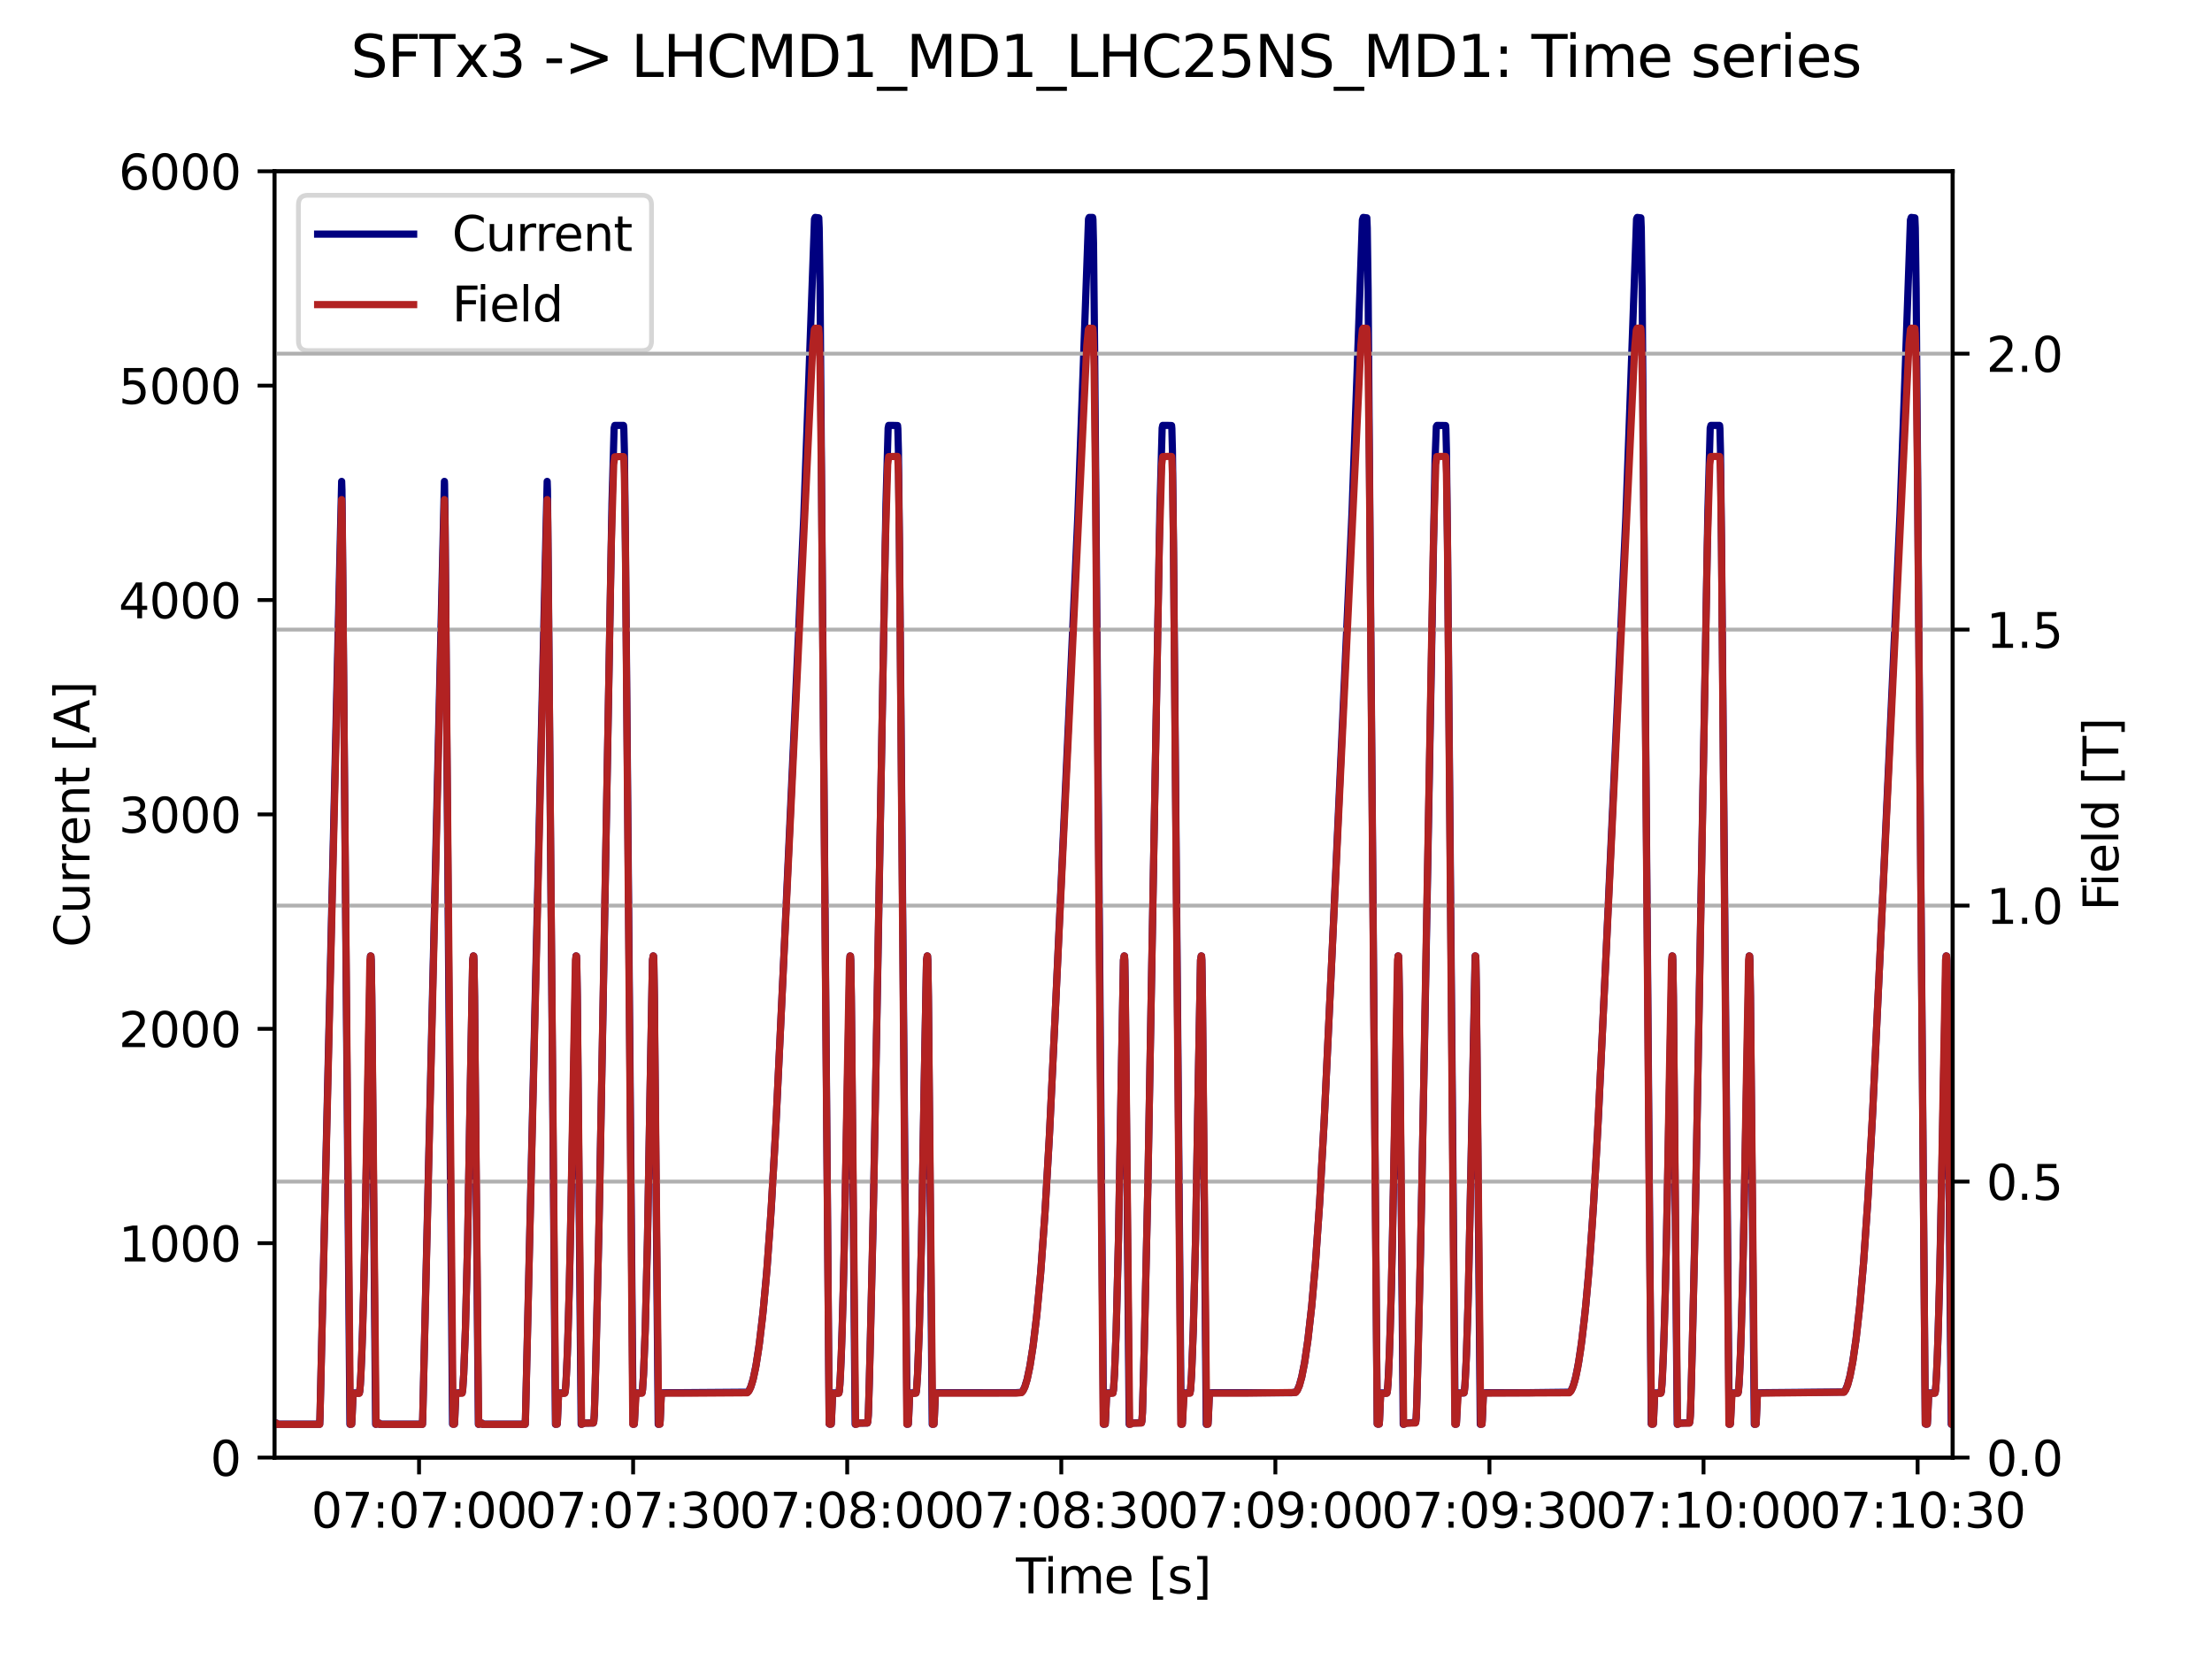 <?xml version="1.0" encoding="utf-8" standalone="no"?>
<!DOCTYPE svg PUBLIC "-//W3C//DTD SVG 1.1//EN"
  "http://www.w3.org/Graphics/SVG/1.1/DTD/svg11.dtd">
<svg xmlns:xlink="http://www.w3.org/1999/xlink" width="460.8pt" height="345.6pt" viewBox="0 0 460.8 345.6" xmlns="http://www.w3.org/2000/svg" version="1.1">
 <defs>
  <style type="text/css">*{stroke-linejoin: round; stroke-linecap: butt}</style>
 </defs>
 <g id="figure_1">
  <g id="patch_1">
   <path d="M 0 345.6 
L 460.8 345.6 
L 460.8 0 
L 0 0 
z
" style="fill: #ffffff"/>
  </g>
  <g id="axes_1">
   <g id="patch_2">
    <path d="M 57.17 303.64 
L 406.78 303.64 
L 406.78 35.676 
L 57.17 35.676 
z
" style="fill: #ffffff"/>
   </g>
   <g id="matplotlib.axis_1">
    <g id="xtick_1">
     <g id="line2d_1">
      <defs>
       <path id="m0ec0603275" d="M 0 0 
L 0 3.5 
" style="stroke: #000000; stroke-width: 0.8"/>
      </defs>
      <g>
       <use xlink:href="#m0ec0603275" x="87.295" y="303.64" style="stroke: #000000; stroke-width: 0.8"/>
      </g>
     </g>
     <g id="text_1">
      <!-- 07:07:00 -->
      <g transform="translate(64.839 318.238) scale(0.1 -0.1)">
       <defs>
        <path id="DejaVuSans-30" d="M 2034 4250 
Q 1547 4250 1301 3770 
Q 1056 3291 1056 2328 
Q 1056 1369 1301 889 
Q 1547 409 2034 409 
Q 2525 409 2770 889 
Q 3016 1369 3016 2328 
Q 3016 3291 2770 3770 
Q 2525 4250 2034 4250 
z
M 2034 4750 
Q 2819 4750 3233 4129 
Q 3647 3509 3647 2328 
Q 3647 1150 3233 529 
Q 2819 -91 2034 -91 
Q 1250 -91 836 529 
Q 422 1150 422 2328 
Q 422 3509 836 4129 
Q 1250 4750 2034 4750 
z
" transform="scale(0.016)"/>
        <path id="DejaVuSans-37" d="M 525 4666 
L 3525 4666 
L 3525 4397 
L 1831 0 
L 1172 0 
L 2766 4134 
L 525 4134 
L 525 4666 
z
" transform="scale(0.016)"/>
        <path id="DejaVuSans-3a" d="M 750 794 
L 1409 794 
L 1409 0 
L 750 0 
L 750 794 
z
M 750 3309 
L 1409 3309 
L 1409 2516 
L 750 2516 
L 750 3309 
z
" transform="scale(0.016)"/>
       </defs>
       <use xlink:href="#DejaVuSans-30"/>
       <use xlink:href="#DejaVuSans-37" x="63.623"/>
       <use xlink:href="#DejaVuSans-3a" x="127.246"/>
       <use xlink:href="#DejaVuSans-30" x="160.938"/>
       <use xlink:href="#DejaVuSans-37" x="224.561"/>
       <use xlink:href="#DejaVuSans-3a" x="288.184"/>
       <use xlink:href="#DejaVuSans-30" x="321.875"/>
       <use xlink:href="#DejaVuSans-30" x="385.498"/>
      </g>
     </g>
    </g>
    <g id="xtick_2">
     <g id="line2d_2">
      <g>
       <use xlink:href="#m0ec0603275" x="131.892" y="303.64" style="stroke: #000000; stroke-width: 0.8"/>
      </g>
     </g>
     <g id="text_2">
      <!-- 07:07:30 -->
      <g transform="translate(109.436 318.238) scale(0.1 -0.1)">
       <defs>
        <path id="DejaVuSans-33" d="M 2597 2516 
Q 3050 2419 3304 2112 
Q 3559 1806 3559 1356 
Q 3559 666 3084 287 
Q 2609 -91 1734 -91 
Q 1441 -91 1130 -33 
Q 819 25 488 141 
L 488 750 
Q 750 597 1062 519 
Q 1375 441 1716 441 
Q 2309 441 2620 675 
Q 2931 909 2931 1356 
Q 2931 1769 2642 2001 
Q 2353 2234 1838 2234 
L 1294 2234 
L 1294 2753 
L 1863 2753 
Q 2328 2753 2575 2939 
Q 2822 3125 2822 3475 
Q 2822 3834 2567 4026 
Q 2313 4219 1838 4219 
Q 1578 4219 1281 4162 
Q 984 4106 628 3988 
L 628 4550 
Q 988 4650 1302 4700 
Q 1616 4750 1894 4750 
Q 2613 4750 3031 4423 
Q 3450 4097 3450 3541 
Q 3450 3153 3228 2886 
Q 3006 2619 2597 2516 
z
" transform="scale(0.016)"/>
       </defs>
       <use xlink:href="#DejaVuSans-30"/>
       <use xlink:href="#DejaVuSans-37" x="63.623"/>
       <use xlink:href="#DejaVuSans-3a" x="127.246"/>
       <use xlink:href="#DejaVuSans-30" x="160.938"/>
       <use xlink:href="#DejaVuSans-37" x="224.561"/>
       <use xlink:href="#DejaVuSans-3a" x="288.184"/>
       <use xlink:href="#DejaVuSans-33" x="321.875"/>
       <use xlink:href="#DejaVuSans-30" x="385.498"/>
      </g>
     </g>
    </g>
    <g id="xtick_3">
     <g id="line2d_3">
      <g>
       <use xlink:href="#m0ec0603275" x="176.489" y="303.64" style="stroke: #000000; stroke-width: 0.8"/>
      </g>
     </g>
     <g id="text_3">
      <!-- 07:08:00 -->
      <g transform="translate(154.033 318.238) scale(0.1 -0.1)">
       <defs>
        <path id="DejaVuSans-38" d="M 2034 2216 
Q 1584 2216 1326 1975 
Q 1069 1734 1069 1313 
Q 1069 891 1326 650 
Q 1584 409 2034 409 
Q 2484 409 2743 651 
Q 3003 894 3003 1313 
Q 3003 1734 2745 1975 
Q 2488 2216 2034 2216 
z
M 1403 2484 
Q 997 2584 770 2862 
Q 544 3141 544 3541 
Q 544 4100 942 4425 
Q 1341 4750 2034 4750 
Q 2731 4750 3128 4425 
Q 3525 4100 3525 3541 
Q 3525 3141 3298 2862 
Q 3072 2584 2669 2484 
Q 3125 2378 3379 2068 
Q 3634 1759 3634 1313 
Q 3634 634 3220 271 
Q 2806 -91 2034 -91 
Q 1263 -91 848 271 
Q 434 634 434 1313 
Q 434 1759 690 2068 
Q 947 2378 1403 2484 
z
M 1172 3481 
Q 1172 3119 1398 2916 
Q 1625 2713 2034 2713 
Q 2441 2713 2670 2916 
Q 2900 3119 2900 3481 
Q 2900 3844 2670 4047 
Q 2441 4250 2034 4250 
Q 1625 4250 1398 4047 
Q 1172 3844 1172 3481 
z
" transform="scale(0.016)"/>
       </defs>
       <use xlink:href="#DejaVuSans-30"/>
       <use xlink:href="#DejaVuSans-37" x="63.623"/>
       <use xlink:href="#DejaVuSans-3a" x="127.246"/>
       <use xlink:href="#DejaVuSans-30" x="160.938"/>
       <use xlink:href="#DejaVuSans-38" x="224.561"/>
       <use xlink:href="#DejaVuSans-3a" x="288.184"/>
       <use xlink:href="#DejaVuSans-30" x="321.875"/>
       <use xlink:href="#DejaVuSans-30" x="385.498"/>
      </g>
     </g>
    </g>
    <g id="xtick_4">
     <g id="line2d_4">
      <g>
       <use xlink:href="#m0ec0603275" x="221.086" y="303.64" style="stroke: #000000; stroke-width: 0.8"/>
      </g>
     </g>
     <g id="text_4">
      <!-- 07:08:30 -->
      <g transform="translate(198.63 318.238) scale(0.1 -0.1)">
       <use xlink:href="#DejaVuSans-30"/>
       <use xlink:href="#DejaVuSans-37" x="63.623"/>
       <use xlink:href="#DejaVuSans-3a" x="127.246"/>
       <use xlink:href="#DejaVuSans-30" x="160.938"/>
       <use xlink:href="#DejaVuSans-38" x="224.561"/>
       <use xlink:href="#DejaVuSans-3a" x="288.184"/>
       <use xlink:href="#DejaVuSans-33" x="321.875"/>
       <use xlink:href="#DejaVuSans-30" x="385.498"/>
      </g>
     </g>
    </g>
    <g id="xtick_5">
     <g id="line2d_5">
      <g>
       <use xlink:href="#m0ec0603275" x="265.683" y="303.64" style="stroke: #000000; stroke-width: 0.8"/>
      </g>
     </g>
     <g id="text_5">
      <!-- 07:09:00 -->
      <g transform="translate(243.227 318.238) scale(0.1 -0.1)">
       <defs>
        <path id="DejaVuSans-39" d="M 703 97 
L 703 672 
Q 941 559 1184 500 
Q 1428 441 1663 441 
Q 2288 441 2617 861 
Q 2947 1281 2994 2138 
Q 2813 1869 2534 1725 
Q 2256 1581 1919 1581 
Q 1219 1581 811 2004 
Q 403 2428 403 3163 
Q 403 3881 828 4315 
Q 1253 4750 1959 4750 
Q 2769 4750 3195 4129 
Q 3622 3509 3622 2328 
Q 3622 1225 3098 567 
Q 2575 -91 1691 -91 
Q 1453 -91 1209 -44 
Q 966 3 703 97 
z
M 1959 2075 
Q 2384 2075 2632 2365 
Q 2881 2656 2881 3163 
Q 2881 3666 2632 3958 
Q 2384 4250 1959 4250 
Q 1534 4250 1286 3958 
Q 1038 3666 1038 3163 
Q 1038 2656 1286 2365 
Q 1534 2075 1959 2075 
z
" transform="scale(0.016)"/>
       </defs>
       <use xlink:href="#DejaVuSans-30"/>
       <use xlink:href="#DejaVuSans-37" x="63.623"/>
       <use xlink:href="#DejaVuSans-3a" x="127.246"/>
       <use xlink:href="#DejaVuSans-30" x="160.938"/>
       <use xlink:href="#DejaVuSans-39" x="224.561"/>
       <use xlink:href="#DejaVuSans-3a" x="288.184"/>
       <use xlink:href="#DejaVuSans-30" x="321.875"/>
       <use xlink:href="#DejaVuSans-30" x="385.498"/>
      </g>
     </g>
    </g>
    <g id="xtick_6">
     <g id="line2d_6">
      <g>
       <use xlink:href="#m0ec0603275" x="310.28" y="303.64" style="stroke: #000000; stroke-width: 0.8"/>
      </g>
     </g>
     <g id="text_6">
      <!-- 07:09:30 -->
      <g transform="translate(287.823 318.238) scale(0.1 -0.1)">
       <use xlink:href="#DejaVuSans-30"/>
       <use xlink:href="#DejaVuSans-37" x="63.623"/>
       <use xlink:href="#DejaVuSans-3a" x="127.246"/>
       <use xlink:href="#DejaVuSans-30" x="160.938"/>
       <use xlink:href="#DejaVuSans-39" x="224.561"/>
       <use xlink:href="#DejaVuSans-3a" x="288.184"/>
       <use xlink:href="#DejaVuSans-33" x="321.875"/>
       <use xlink:href="#DejaVuSans-30" x="385.498"/>
      </g>
     </g>
    </g>
    <g id="xtick_7">
     <g id="line2d_7">
      <g>
       <use xlink:href="#m0ec0603275" x="354.877" y="303.64" style="stroke: #000000; stroke-width: 0.8"/>
      </g>
     </g>
     <g id="text_7">
      <!-- 07:10:00 -->
      <g transform="translate(332.42 318.238) scale(0.1 -0.1)">
       <defs>
        <path id="DejaVuSans-31" d="M 794 531 
L 1825 531 
L 1825 4091 
L 703 3866 
L 703 4441 
L 1819 4666 
L 2450 4666 
L 2450 531 
L 3481 531 
L 3481 0 
L 794 0 
L 794 531 
z
" transform="scale(0.016)"/>
       </defs>
       <use xlink:href="#DejaVuSans-30"/>
       <use xlink:href="#DejaVuSans-37" x="63.623"/>
       <use xlink:href="#DejaVuSans-3a" x="127.246"/>
       <use xlink:href="#DejaVuSans-31" x="160.938"/>
       <use xlink:href="#DejaVuSans-30" x="224.561"/>
       <use xlink:href="#DejaVuSans-3a" x="288.184"/>
       <use xlink:href="#DejaVuSans-30" x="321.875"/>
       <use xlink:href="#DejaVuSans-30" x="385.498"/>
      </g>
     </g>
    </g>
    <g id="xtick_8">
     <g id="line2d_8">
      <g>
       <use xlink:href="#m0ec0603275" x="399.474" y="303.64" style="stroke: #000000; stroke-width: 0.8"/>
      </g>
     </g>
     <g id="text_8">
      <!-- 07:10:30 -->
      <g transform="translate(377.017 318.238) scale(0.1 -0.1)">
       <use xlink:href="#DejaVuSans-30"/>
       <use xlink:href="#DejaVuSans-37" x="63.623"/>
       <use xlink:href="#DejaVuSans-3a" x="127.246"/>
       <use xlink:href="#DejaVuSans-31" x="160.938"/>
       <use xlink:href="#DejaVuSans-30" x="224.561"/>
       <use xlink:href="#DejaVuSans-3a" x="288.184"/>
       <use xlink:href="#DejaVuSans-33" x="321.875"/>
       <use xlink:href="#DejaVuSans-30" x="385.498"/>
      </g>
     </g>
    </g>
    <g id="text_9">
     <!-- Time [s] -->
     <g transform="translate(211.646 331.917) scale(0.1 -0.1)">
      <defs>
       <path id="DejaVuSans-54" d="M -19 4666 
L 3928 4666 
L 3928 4134 
L 2272 4134 
L 2272 0 
L 1638 0 
L 1638 4134 
L -19 4134 
L -19 4666 
z
" transform="scale(0.016)"/>
       <path id="DejaVuSans-69" d="M 603 3500 
L 1178 3500 
L 1178 0 
L 603 0 
L 603 3500 
z
M 603 4863 
L 1178 4863 
L 1178 4134 
L 603 4134 
L 603 4863 
z
" transform="scale(0.016)"/>
       <path id="DejaVuSans-6d" d="M 3328 2828 
Q 3544 3216 3844 3400 
Q 4144 3584 4550 3584 
Q 5097 3584 5394 3201 
Q 5691 2819 5691 2113 
L 5691 0 
L 5113 0 
L 5113 2094 
Q 5113 2597 4934 2840 
Q 4756 3084 4391 3084 
Q 3944 3084 3684 2787 
Q 3425 2491 3425 1978 
L 3425 0 
L 2847 0 
L 2847 2094 
Q 2847 2600 2669 2842 
Q 2491 3084 2119 3084 
Q 1678 3084 1418 2786 
Q 1159 2488 1159 1978 
L 1159 0 
L 581 0 
L 581 3500 
L 1159 3500 
L 1159 2956 
Q 1356 3278 1631 3431 
Q 1906 3584 2284 3584 
Q 2666 3584 2933 3390 
Q 3200 3197 3328 2828 
z
" transform="scale(0.016)"/>
       <path id="DejaVuSans-65" d="M 3597 1894 
L 3597 1613 
L 953 1613 
Q 991 1019 1311 708 
Q 1631 397 2203 397 
Q 2534 397 2845 478 
Q 3156 559 3463 722 
L 3463 178 
Q 3153 47 2828 -22 
Q 2503 -91 2169 -91 
Q 1331 -91 842 396 
Q 353 884 353 1716 
Q 353 2575 817 3079 
Q 1281 3584 2069 3584 
Q 2775 3584 3186 3129 
Q 3597 2675 3597 1894 
z
M 3022 2063 
Q 3016 2534 2758 2815 
Q 2500 3097 2075 3097 
Q 1594 3097 1305 2825 
Q 1016 2553 972 2059 
L 3022 2063 
z
" transform="scale(0.016)"/>
       <path id="DejaVuSans-20" transform="scale(0.016)"/>
       <path id="DejaVuSans-5b" d="M 550 4863 
L 1875 4863 
L 1875 4416 
L 1125 4416 
L 1125 -397 
L 1875 -397 
L 1875 -844 
L 550 -844 
L 550 4863 
z
" transform="scale(0.016)"/>
       <path id="DejaVuSans-73" d="M 2834 3397 
L 2834 2853 
Q 2591 2978 2328 3040 
Q 2066 3103 1784 3103 
Q 1356 3103 1142 2972 
Q 928 2841 928 2578 
Q 928 2378 1081 2264 
Q 1234 2150 1697 2047 
L 1894 2003 
Q 2506 1872 2764 1633 
Q 3022 1394 3022 966 
Q 3022 478 2636 193 
Q 2250 -91 1575 -91 
Q 1294 -91 989 -36 
Q 684 19 347 128 
L 347 722 
Q 666 556 975 473 
Q 1284 391 1588 391 
Q 1994 391 2212 530 
Q 2431 669 2431 922 
Q 2431 1156 2273 1281 
Q 2116 1406 1581 1522 
L 1381 1569 
Q 847 1681 609 1914 
Q 372 2147 372 2553 
Q 372 3047 722 3315 
Q 1072 3584 1716 3584 
Q 2034 3584 2315 3537 
Q 2597 3491 2834 3397 
z
" transform="scale(0.016)"/>
       <path id="DejaVuSans-5d" d="M 1947 4863 
L 1947 -844 
L 622 -844 
L 622 -397 
L 1369 -397 
L 1369 4416 
L 622 4416 
L 622 4863 
L 1947 4863 
z
" transform="scale(0.016)"/>
      </defs>
      <use xlink:href="#DejaVuSans-54"/>
      <use xlink:href="#DejaVuSans-69" x="57.959"/>
      <use xlink:href="#DejaVuSans-6d" x="85.742"/>
      <use xlink:href="#DejaVuSans-65" x="183.154"/>
      <use xlink:href="#DejaVuSans-20" x="244.678"/>
      <use xlink:href="#DejaVuSans-5b" x="276.465"/>
      <use xlink:href="#DejaVuSans-73" x="315.479"/>
      <use xlink:href="#DejaVuSans-5d" x="367.578"/>
     </g>
    </g>
   </g>
   <g id="matplotlib.axis_2">
    <g id="ytick_1">
     <g id="line2d_9">
      <defs>
       <path id="m42e8e95228" d="M 0 0 
L -3.5 0 
" style="stroke: #000000; stroke-width: 0.8"/>
      </defs>
      <g>
       <use xlink:href="#m42e8e95228" x="57.17" y="303.64" style="stroke: #000000; stroke-width: 0.8"/>
      </g>
     </g>
     <g id="text_10">
      <!-- 0 -->
      <g transform="translate(43.807 307.439) scale(0.1 -0.1)">
       <use xlink:href="#DejaVuSans-30"/>
      </g>
     </g>
    </g>
    <g id="ytick_2">
     <g id="line2d_10">
      <g>
       <use xlink:href="#m42e8e95228" x="57.17" y="258.979" style="stroke: #000000; stroke-width: 0.8"/>
      </g>
     </g>
     <g id="text_11">
      <!-- 1000 -->
      <g transform="translate(24.72 262.779) scale(0.1 -0.1)">
       <use xlink:href="#DejaVuSans-31"/>
       <use xlink:href="#DejaVuSans-30" x="63.623"/>
       <use xlink:href="#DejaVuSans-30" x="127.246"/>
       <use xlink:href="#DejaVuSans-30" x="190.869"/>
      </g>
     </g>
    </g>
    <g id="ytick_3">
     <g id="line2d_11">
      <g>
       <use xlink:href="#m42e8e95228" x="57.17" y="214.319" style="stroke: #000000; stroke-width: 0.8"/>
      </g>
     </g>
     <g id="text_12">
      <!-- 2000 -->
      <g transform="translate(24.72 218.118) scale(0.1 -0.1)">
       <defs>
        <path id="DejaVuSans-32" d="M 1228 531 
L 3431 531 
L 3431 0 
L 469 0 
L 469 531 
Q 828 903 1448 1529 
Q 2069 2156 2228 2338 
Q 2531 2678 2651 2914 
Q 2772 3150 2772 3378 
Q 2772 3750 2511 3984 
Q 2250 4219 1831 4219 
Q 1534 4219 1204 4116 
Q 875 4013 500 3803 
L 500 4441 
Q 881 4594 1212 4672 
Q 1544 4750 1819 4750 
Q 2544 4750 2975 4387 
Q 3406 4025 3406 3419 
Q 3406 3131 3298 2873 
Q 3191 2616 2906 2266 
Q 2828 2175 2409 1742 
Q 1991 1309 1228 531 
z
" transform="scale(0.016)"/>
       </defs>
       <use xlink:href="#DejaVuSans-32"/>
       <use xlink:href="#DejaVuSans-30" x="63.623"/>
       <use xlink:href="#DejaVuSans-30" x="127.246"/>
       <use xlink:href="#DejaVuSans-30" x="190.869"/>
      </g>
     </g>
    </g>
    <g id="ytick_4">
     <g id="line2d_12">
      <g>
       <use xlink:href="#m42e8e95228" x="57.17" y="169.658" style="stroke: #000000; stroke-width: 0.8"/>
      </g>
     </g>
     <g id="text_13">
      <!-- 3000 -->
      <g transform="translate(24.72 173.457) scale(0.1 -0.1)">
       <use xlink:href="#DejaVuSans-33"/>
       <use xlink:href="#DejaVuSans-30" x="63.623"/>
       <use xlink:href="#DejaVuSans-30" x="127.246"/>
       <use xlink:href="#DejaVuSans-30" x="190.869"/>
      </g>
     </g>
    </g>
    <g id="ytick_5">
     <g id="line2d_13">
      <g>
       <use xlink:href="#m42e8e95228" x="57.17" y="124.998" style="stroke: #000000; stroke-width: 0.8"/>
      </g>
     </g>
     <g id="text_14">
      <!-- 4000 -->
      <g transform="translate(24.72 128.797) scale(0.1 -0.1)">
       <defs>
        <path id="DejaVuSans-34" d="M 2419 4116 
L 825 1625 
L 2419 1625 
L 2419 4116 
z
M 2253 4666 
L 3047 4666 
L 3047 1625 
L 3713 1625 
L 3713 1100 
L 3047 1100 
L 3047 0 
L 2419 0 
L 2419 1100 
L 313 1100 
L 313 1709 
L 2253 4666 
z
" transform="scale(0.016)"/>
       </defs>
       <use xlink:href="#DejaVuSans-34"/>
       <use xlink:href="#DejaVuSans-30" x="63.623"/>
       <use xlink:href="#DejaVuSans-30" x="127.246"/>
       <use xlink:href="#DejaVuSans-30" x="190.869"/>
      </g>
     </g>
    </g>
    <g id="ytick_6">
     <g id="line2d_14">
      <g>
       <use xlink:href="#m42e8e95228" x="57.17" y="80.337" style="stroke: #000000; stroke-width: 0.8"/>
      </g>
     </g>
     <g id="text_15">
      <!-- 5000 -->
      <g transform="translate(24.72 84.136) scale(0.1 -0.1)">
       <defs>
        <path id="DejaVuSans-35" d="M 691 4666 
L 3169 4666 
L 3169 4134 
L 1269 4134 
L 1269 2991 
Q 1406 3038 1543 3061 
Q 1681 3084 1819 3084 
Q 2600 3084 3056 2656 
Q 3513 2228 3513 1497 
Q 3513 744 3044 326 
Q 2575 -91 1722 -91 
Q 1428 -91 1123 -41 
Q 819 9 494 109 
L 494 744 
Q 775 591 1075 516 
Q 1375 441 1709 441 
Q 2250 441 2565 725 
Q 2881 1009 2881 1497 
Q 2881 1984 2565 2268 
Q 2250 2553 1709 2553 
Q 1456 2553 1204 2497 
Q 953 2441 691 2322 
L 691 4666 
z
" transform="scale(0.016)"/>
       </defs>
       <use xlink:href="#DejaVuSans-35"/>
       <use xlink:href="#DejaVuSans-30" x="63.623"/>
       <use xlink:href="#DejaVuSans-30" x="127.246"/>
       <use xlink:href="#DejaVuSans-30" x="190.869"/>
      </g>
     </g>
    </g>
    <g id="ytick_7">
     <g id="line2d_15">
      <g>
       <use xlink:href="#m42e8e95228" x="57.17" y="35.676" style="stroke: #000000; stroke-width: 0.8"/>
      </g>
     </g>
     <g id="text_16">
      <!-- 6000 -->
      <g transform="translate(24.72 39.476) scale(0.1 -0.1)">
       <defs>
        <path id="DejaVuSans-36" d="M 2113 2584 
Q 1688 2584 1439 2293 
Q 1191 2003 1191 1497 
Q 1191 994 1439 701 
Q 1688 409 2113 409 
Q 2538 409 2786 701 
Q 3034 994 3034 1497 
Q 3034 2003 2786 2293 
Q 2538 2584 2113 2584 
z
M 3366 4563 
L 3366 3988 
Q 3128 4100 2886 4159 
Q 2644 4219 2406 4219 
Q 1781 4219 1451 3797 
Q 1122 3375 1075 2522 
Q 1259 2794 1537 2939 
Q 1816 3084 2150 3084 
Q 2853 3084 3261 2657 
Q 3669 2231 3669 1497 
Q 3669 778 3244 343 
Q 2819 -91 2113 -91 
Q 1303 -91 875 529 
Q 447 1150 447 2328 
Q 447 3434 972 4092 
Q 1497 4750 2381 4750 
Q 2619 4750 2861 4703 
Q 3103 4656 3366 4563 
z
" transform="scale(0.016)"/>
       </defs>
       <use xlink:href="#DejaVuSans-36"/>
       <use xlink:href="#DejaVuSans-30" x="63.623"/>
       <use xlink:href="#DejaVuSans-30" x="127.246"/>
       <use xlink:href="#DejaVuSans-30" x="190.869"/>
      </g>
     </g>
    </g>
    <g id="text_17">
     <!-- Current [A] -->
     <g transform="translate(18.64 197.346) rotate(-90) scale(0.1 -0.1)">
      <defs>
       <path id="DejaVuSans-43" d="M 4122 4306 
L 4122 3641 
Q 3803 3938 3442 4084 
Q 3081 4231 2675 4231 
Q 1875 4231 1450 3742 
Q 1025 3253 1025 2328 
Q 1025 1406 1450 917 
Q 1875 428 2675 428 
Q 3081 428 3442 575 
Q 3803 722 4122 1019 
L 4122 359 
Q 3791 134 3420 21 
Q 3050 -91 2638 -91 
Q 1578 -91 968 557 
Q 359 1206 359 2328 
Q 359 3453 968 4101 
Q 1578 4750 2638 4750 
Q 3056 4750 3426 4639 
Q 3797 4528 4122 4306 
z
" transform="scale(0.016)"/>
       <path id="DejaVuSans-75" d="M 544 1381 
L 544 3500 
L 1119 3500 
L 1119 1403 
Q 1119 906 1312 657 
Q 1506 409 1894 409 
Q 2359 409 2629 706 
Q 2900 1003 2900 1516 
L 2900 3500 
L 3475 3500 
L 3475 0 
L 2900 0 
L 2900 538 
Q 2691 219 2414 64 
Q 2138 -91 1772 -91 
Q 1169 -91 856 284 
Q 544 659 544 1381 
z
M 1991 3584 
L 1991 3584 
z
" transform="scale(0.016)"/>
       <path id="DejaVuSans-72" d="M 2631 2963 
Q 2534 3019 2420 3045 
Q 2306 3072 2169 3072 
Q 1681 3072 1420 2755 
Q 1159 2438 1159 1844 
L 1159 0 
L 581 0 
L 581 3500 
L 1159 3500 
L 1159 2956 
Q 1341 3275 1631 3429 
Q 1922 3584 2338 3584 
Q 2397 3584 2469 3576 
Q 2541 3569 2628 3553 
L 2631 2963 
z
" transform="scale(0.016)"/>
       <path id="DejaVuSans-6e" d="M 3513 2113 
L 3513 0 
L 2938 0 
L 2938 2094 
Q 2938 2591 2744 2837 
Q 2550 3084 2163 3084 
Q 1697 3084 1428 2787 
Q 1159 2491 1159 1978 
L 1159 0 
L 581 0 
L 581 3500 
L 1159 3500 
L 1159 2956 
Q 1366 3272 1645 3428 
Q 1925 3584 2291 3584 
Q 2894 3584 3203 3211 
Q 3513 2838 3513 2113 
z
" transform="scale(0.016)"/>
       <path id="DejaVuSans-74" d="M 1172 4494 
L 1172 3500 
L 2356 3500 
L 2356 3053 
L 1172 3053 
L 1172 1153 
Q 1172 725 1289 603 
Q 1406 481 1766 481 
L 2356 481 
L 2356 0 
L 1766 0 
Q 1100 0 847 248 
Q 594 497 594 1153 
L 594 3053 
L 172 3053 
L 172 3500 
L 594 3500 
L 594 4494 
L 1172 4494 
z
" transform="scale(0.016)"/>
       <path id="DejaVuSans-41" d="M 2188 4044 
L 1331 1722 
L 3047 1722 
L 2188 4044 
z
M 1831 4666 
L 2547 4666 
L 4325 0 
L 3669 0 
L 3244 1197 
L 1141 1197 
L 716 0 
L 50 0 
L 1831 4666 
z
" transform="scale(0.016)"/>
      </defs>
      <use xlink:href="#DejaVuSans-43"/>
      <use xlink:href="#DejaVuSans-75" x="69.824"/>
      <use xlink:href="#DejaVuSans-72" x="133.203"/>
      <use xlink:href="#DejaVuSans-72" x="172.566"/>
      <use xlink:href="#DejaVuSans-65" x="211.43"/>
      <use xlink:href="#DejaVuSans-6e" x="272.953"/>
      <use xlink:href="#DejaVuSans-74" x="336.332"/>
      <use xlink:href="#DejaVuSans-20" x="375.541"/>
      <use xlink:href="#DejaVuSans-5b" x="407.328"/>
      <use xlink:href="#DejaVuSans-41" x="446.342"/>
      <use xlink:href="#DejaVuSans-5d" x="514.75"/>
     </g>
    </g>
   </g>
   <g id="line2d_16">
    <path d="M 57.17 296.684 
L 57.586 296.449 
L 57.675 296.697 
L 57.705 296.685 
L 58.954 296.685 
L 66.595 296.685 
L 66.654 295.388 
L 71.173 100.284 
L 71.233 102.028 
L 71.411 120.23 
L 72.898 296.697 
L 72.928 296.691 
L 73.255 296.651 
L 73.314 295.791 
L 73.552 290.187 
L 74.83 290.186 
L 74.92 289.913 
L 75.068 288.411 
L 75.366 282.25 
L 75.782 268.568 
L 76.287 244.102 
L 77.179 199.141 
L 77.268 199.167 
L 77.328 200.025 
L 77.447 207.633 
L 78.249 296.696 
L 78.368 296.687 
L 78.636 296.574 
L 78.814 296.45 
L 78.993 296.45 
L 79.082 296.697 
L 79.112 296.684 
L 82.769 296.684 
L 85.326 296.685 
L 88.001 296.686 
L 88.061 295.386 
L 92.58 100.281 
L 92.61 100.825 
L 92.729 109.735 
L 93.561 214.05 
L 94.275 296.644 
L 94.423 296.687 
L 94.661 296.651 
L 94.721 295.788 
L 94.958 290.187 
L 96.267 290.145 
L 96.386 289.468 
L 96.594 286.325 
L 96.95 277.101 
L 97.426 258.126 
L 97.991 225.687 
L 98.467 199.994 
L 98.615 199.138 
L 98.675 199.167 
L 98.734 200.026 
L 98.853 207.631 
L 99.656 296.695 
L 99.775 296.687 
L 100.042 296.574 
L 100.221 296.45 
L 100.399 296.449 
L 100.488 296.697 
L 100.518 296.685 
L 102.302 296.684 
L 106.524 296.684 
L 109.408 296.685 
L 109.467 295.387 
L 113.986 100.283 
L 114.046 102.029 
L 114.224 120.232 
L 115.711 296.698 
L 115.741 296.691 
L 116.068 296.651 
L 116.127 295.785 
L 116.365 290.186 
L 117.643 290.185 
L 117.733 289.913 
L 117.881 288.411 
L 118.179 282.25 
L 118.595 268.568 
L 119.1 244.102 
L 119.992 199.141 
L 120.081 199.166 
L 120.141 200.023 
L 120.26 207.631 
L 121.062 296.698 
L 121.181 296.688 
L 121.449 296.574 
L 121.627 296.45 
L 123.59 296.435 
L 123.679 296.19 
L 123.798 294.881 
L 124.006 288.159 
L 124.749 257.046 
L 125.611 210.927 
L 127.484 104.925 
L 127.93 89.183 
L 128.079 88.621 
L 129.863 88.619 
L 129.893 88.646 
L 129.952 89.27 
L 130.071 93.907 
L 130.309 115.181 
L 131.885 296.695 
L 131.914 296.689 
L 132.123 296.651 
L 132.182 295.791 
L 132.42 290.185 
L 133.133 290.189 
L 133.728 290.146 
L 133.847 289.469 
L 134.055 286.326 
L 134.412 277.101 
L 134.888 258.126 
L 135.452 225.687 
L 135.928 199.994 
L 136.077 199.138 
L 136.136 199.167 
L 136.196 200.026 
L 136.315 207.632 
L 137.117 296.695 
L 137.236 296.687 
L 137.474 296.651 
L 137.534 295.791 
L 137.771 290.176 
L 138.99 290.128 
L 141.696 290.132 
L 155.729 290.026 
L 156.056 289.634 
L 156.443 288.792 
L 156.918 287.194 
L 157.513 284.321 
L 158.197 279.817 
L 159 272.891 
L 159.802 263.984 
L 160.665 251.702 
L 161.646 234.284 
L 163.103 203.408 
L 167.443 107.682 
L 168.514 78.22 
L 169.673 45.597 
L 169.822 45.291 
L 170.565 45.381 
L 170.654 47.493 
L 170.833 60.222 
L 171.219 110.024 
L 172.735 296.615 
L 172.884 296.689 
L 173.152 296.649 
L 173.211 295.788 
L 173.449 290.186 
L 174.727 290.185 
L 174.817 289.913 
L 174.965 288.41 
L 175.263 282.249 
L 175.679 268.567 
L 176.184 244.101 
L 177.076 199.141 
L 177.165 199.167 
L 177.225 200.027 
L 177.344 207.63 
L 178.147 296.696 
L 178.265 296.687 
L 178.533 296.573 
L 178.711 296.449 
L 180.674 296.436 
L 180.763 296.189 
L 180.882 294.881 
L 181.09 288.158 
L 181.833 257.046 
L 182.695 210.926 
L 184.568 104.924 
L 185.014 89.182 
L 185.133 88.617 
L 185.163 88.622 
L 185.906 88.62 
L 186.977 88.648 
L 187.036 89.271 
L 187.155 93.906 
L 187.393 115.18 
L 188.969 296.695 
L 188.998 296.689 
L 189.207 296.65 
L 189.266 295.786 
L 189.504 290.187 
L 190.604 290.188 
L 190.812 290.145 
L 190.931 289.468 
L 191.139 286.325 
L 191.496 277.101 
L 191.972 258.127 
L 192.536 225.687 
L 193.012 199.995 
L 193.161 199.138 
L 193.22 199.165 
L 193.28 200.027 
L 193.399 207.627 
L 194.201 296.695 
L 194.291 296.689 
L 194.558 296.649 
L 194.618 295.787 
L 194.856 290.178 
L 195.837 290.129 
L 201.813 290.133 
L 208.294 290.134 
L 211.505 290.135 
L 212.783 290.048 
L 213.081 289.729 
L 213.467 288.949 
L 213.943 287.427 
L 214.508 284.813 
L 215.162 280.691 
L 215.935 274.306 
L 216.767 265.456 
L 217.63 253.564 
L 218.581 237.159 
L 219.77 212.365 
L 224.527 107.681 
L 225.598 78.219 
L 226.757 45.597 
L 226.906 45.293 
L 227.619 45.297 
L 227.679 45.72 
L 227.798 50.618 
L 228.036 73.285 
L 229.879 296.694 
L 229.938 296.69 
L 230.236 296.649 
L 230.295 295.793 
L 230.533 290.185 
L 231.247 290.189 
L 231.841 290.146 
L 231.96 289.469 
L 232.168 286.325 
L 232.525 277.101 
L 233.001 258.127 
L 233.566 225.686 
L 234.041 199.994 
L 234.19 199.138 
L 234.249 199.165 
L 234.309 200.027 
L 234.428 207.627 
L 235.231 296.697 
L 235.32 296.69 
L 235.617 296.573 
L 235.795 296.449 
L 237.787 296.393 
L 237.877 296.012 
L 237.996 294.229 
L 238.352 281.421 
L 239.125 246.9 
L 240.047 194.832 
L 241.623 106.292 
L 242.098 89.183 
L 242.217 88.618 
L 242.247 88.622 
L 243.169 88.62 
L 244.061 88.647 
L 244.12 89.27 
L 244.239 93.906 
L 244.477 115.183 
L 246.053 296.696 
L 246.082 296.69 
L 246.291 296.651 
L 246.35 295.795 
L 246.588 290.188 
L 247.896 290.146 
L 248.015 289.469 
L 248.223 286.325 
L 248.58 277.101 
L 249.056 258.126 
L 249.621 225.687 
L 250.096 199.994 
L 250.245 199.138 
L 250.304 199.166 
L 250.364 200.024 
L 250.483 207.625 
L 251.285 296.697 
L 251.375 296.689 
L 251.642 296.651 
L 251.702 295.801 
L 251.94 290.178 
L 252.772 290.129 
L 260.026 290.134 
L 264.248 290.134 
L 269.035 290.135 
L 269.927 290.003 
L 270.254 289.584 
L 270.67 288.626 
L 271.176 286.824 
L 271.77 283.805 
L 272.454 279.134 
L 273.257 272.012 
L 274.03 263.228 
L 274.892 250.751 
L 275.873 233.11 
L 277.449 199.57 
L 281.641 106.938 
L 282.711 77.296 
L 283.811 45.818 
L 283.99 45.292 
L 284.733 45.38 
L 284.822 47.492 
L 285.001 60.222 
L 285.387 110.024 
L 286.904 296.615 
L 287.082 296.686 
L 287.32 296.649 
L 287.379 295.791 
L 287.617 290.186 
L 288.896 290.185 
L 288.985 289.913 
L 289.133 288.41 
L 289.431 282.249 
L 289.847 268.568 
L 290.352 244.101 
L 291.244 199.141 
L 291.333 199.167 
L 291.393 200.027 
L 291.512 207.63 
L 292.315 296.695 
L 292.434 296.687 
L 292.701 296.573 
L 292.88 296.45 
L 294.901 296.312 
L 295.02 295.373 
L 295.169 291.355 
L 295.912 261.202 
L 296.745 217.927 
L 298.945 95.915 
L 299.212 88.873 
L 299.361 88.619 
L 301.145 88.647 
L 301.204 89.271 
L 301.323 93.906 
L 301.561 115.181 
L 303.137 296.695 
L 303.167 296.689 
L 303.375 296.65 
L 303.434 295.787 
L 303.672 290.186 
L 304.95 290.186 
L 305.04 289.913 
L 305.188 288.411 
L 305.486 282.249 
L 305.902 268.568 
L 306.407 244.102 
L 307.299 199.141 
L 307.388 199.166 
L 307.448 200.023 
L 307.567 207.629 
L 308.369 296.696 
L 308.488 296.688 
L 308.726 296.651 
L 308.786 295.789 
L 309.024 290.178 
L 309.707 290.13 
L 318.002 290.134 
L 326.981 290.028 
L 327.338 289.584 
L 327.754 288.627 
L 328.26 286.824 
L 328.854 283.805 
L 329.538 279.133 
L 330.341 272.011 
L 331.114 263.228 
L 331.976 250.752 
L 332.957 233.111 
L 334.533 199.571 
L 338.695 107.682 
L 339.766 78.22 
L 340.925 45.597 
L 341.074 45.292 
L 341.817 45.38 
L 341.906 47.493 
L 342.085 60.222 
L 342.471 110.024 
L 343.988 296.615 
L 344.136 296.689 
L 344.404 296.651 
L 344.463 295.789 
L 344.701 290.186 
L 345.98 290.186 
L 346.069 289.913 
L 346.217 288.41 
L 346.515 282.25 
L 346.931 268.567 
L 347.436 244.102 
L 348.328 199.141 
L 348.418 199.166 
L 348.477 200.026 
L 348.596 207.625 
L 349.399 296.695 
L 349.488 296.688 
L 349.785 296.573 
L 349.964 296.45 
L 351.956 296.391 
L 352.045 296.012 
L 352.164 294.228 
L 352.52 281.421 
L 353.293 246.9 
L 354.215 194.833 
L 355.791 106.292 
L 356.267 89.182 
L 356.415 88.621 
L 358.199 88.621 
L 358.229 88.647 
L 358.288 89.269 
L 358.407 93.906 
L 358.645 115.182 
L 360.221 296.694 
L 360.251 296.689 
L 360.459 296.649 
L 360.518 295.791 
L 360.756 290.187 
L 362.034 290.186 
L 362.124 289.913 
L 362.272 288.411 
L 362.57 282.249 
L 362.986 268.568 
L 363.491 244.101 
L 364.383 199.14 
L 364.472 199.167 
L 364.532 200.023 
L 364.651 207.63 
L 365.454 296.696 
L 365.572 296.687 
L 365.81 296.65 
L 365.87 295.793 
L 366.108 290.176 
L 367.416 290.13 
L 384.125 289.977 
L 384.452 289.532 
L 384.868 288.539 
L 385.344 286.824 
L 385.938 283.805 
L 386.622 279.133 
L 387.425 272.012 
L 388.198 263.228 
L 389.06 250.75 
L 390.041 233.11 
L 391.617 199.571 
L 395.809 106.937 
L 396.879 77.295 
L 397.98 45.82 
L 398.158 45.292 
L 398.901 45.381 
L 398.99 47.493 
L 399.169 60.222 
L 399.555 110.024 
L 401.072 296.615 
L 401.25 296.686 
L 401.488 296.651 
L 401.547 295.791 
L 401.785 290.186 
L 403.064 290.186 
L 403.153 289.913 
L 403.301 288.41 
L 403.599 282.25 
L 404.015 268.567 
L 404.52 244.101 
L 405.412 199.14 
L 405.502 199.167 
L 405.561 200.023 
L 405.68 207.63 
L 406.483 296.697 
L 406.602 296.688 
L 406.78 296.683 
L 406.78 296.683 
" clip-path="url(#pe7b716c595)" style="fill: none; stroke: #000080; stroke-width: 1.5; stroke-linecap: square"/>
   </g>
   <g id="patch_3">
    <path d="M 57.17 303.64 
L 57.17 35.676 
" style="fill: none; stroke: #000000; stroke-width: 0.8; stroke-linejoin: miter; stroke-linecap: square"/>
   </g>
   <g id="patch_4">
    <path d="M 406.78 303.64 
L 406.78 35.676 
" style="fill: none; stroke: #000000; stroke-width: 0.8; stroke-linejoin: miter; stroke-linecap: square"/>
   </g>
   <g id="patch_5">
    <path d="M 57.17 303.64 
L 406.78 303.64 
" style="fill: none; stroke: #000000; stroke-width: 0.8; stroke-linejoin: miter; stroke-linecap: square"/>
   </g>
   <g id="patch_6">
    <path d="M 57.17 35.676 
L 406.78 35.676 
" style="fill: none; stroke: #000000; stroke-width: 0.8; stroke-linejoin: miter; stroke-linecap: square"/>
   </g>
   <g id="legend_1">
    <g id="patch_7">
     <path d="M 64.17 73.033 
L 133.723 73.033 
Q 135.723 73.033 135.723 71.033 
L 135.723 42.676 
Q 135.723 40.676 133.723 40.676 
L 64.17 40.676 
Q 62.17 40.676 62.17 42.676 
L 62.17 71.033 
Q 62.17 73.033 64.17 73.033 
z
" style="fill: #ffffff; opacity: 0.8; stroke: #cccccc; stroke-linejoin: miter"/>
    </g>
    <g id="line2d_17">
     <path d="M 66.17 48.775 
L 76.17 48.775 
L 86.17 48.775 
" style="fill: none; stroke: #000080; stroke-width: 1.5; stroke-linecap: square"/>
    </g>
    <g id="text_18">
     <!-- Current -->
     <g transform="translate(94.17 52.275) scale(0.1 -0.1)">
      <use xlink:href="#DejaVuSans-43"/>
      <use xlink:href="#DejaVuSans-75" x="69.824"/>
      <use xlink:href="#DejaVuSans-72" x="133.203"/>
      <use xlink:href="#DejaVuSans-72" x="172.566"/>
      <use xlink:href="#DejaVuSans-65" x="211.43"/>
      <use xlink:href="#DejaVuSans-6e" x="272.953"/>
      <use xlink:href="#DejaVuSans-74" x="336.332"/>
     </g>
    </g>
    <g id="line2d_18">
     <path d="M 66.17 63.453 
L 76.17 63.453 
L 86.17 63.453 
" style="fill: none; stroke: #b22222; stroke-width: 1.5; stroke-linecap: square"/>
    </g>
    <g id="text_19">
     <!-- Field -->
     <g transform="translate(94.17 66.953) scale(0.1 -0.1)">
      <defs>
       <path id="DejaVuSans-46" d="M 628 4666 
L 3309 4666 
L 3309 4134 
L 1259 4134 
L 1259 2759 
L 3109 2759 
L 3109 2228 
L 1259 2228 
L 1259 0 
L 628 0 
L 628 4666 
z
" transform="scale(0.016)"/>
       <path id="DejaVuSans-6c" d="M 603 4863 
L 1178 4863 
L 1178 0 
L 603 0 
L 603 4863 
z
" transform="scale(0.016)"/>
       <path id="DejaVuSans-64" d="M 2906 2969 
L 2906 4863 
L 3481 4863 
L 3481 0 
L 2906 0 
L 2906 525 
Q 2725 213 2448 61 
Q 2172 -91 1784 -91 
Q 1150 -91 751 415 
Q 353 922 353 1747 
Q 353 2572 751 3078 
Q 1150 3584 1784 3584 
Q 2172 3584 2448 3432 
Q 2725 3281 2906 2969 
z
M 947 1747 
Q 947 1113 1208 752 
Q 1469 391 1925 391 
Q 2381 391 2643 752 
Q 2906 1113 2906 1747 
Q 2906 2381 2643 2742 
Q 2381 3103 1925 3103 
Q 1469 3103 1208 2742 
Q 947 2381 947 1747 
z
" transform="scale(0.016)"/>
      </defs>
      <use xlink:href="#DejaVuSans-46"/>
      <use xlink:href="#DejaVuSans-69" x="50.27"/>
      <use xlink:href="#DejaVuSans-65" x="78.053"/>
      <use xlink:href="#DejaVuSans-6c" x="139.576"/>
      <use xlink:href="#DejaVuSans-64" x="167.359"/>
     </g>
    </g>
   </g>
  </g>
  <g id="axes_2">
   <g id="matplotlib.axis_3">
    <g id="ytick_8">
     <g id="line2d_19">
      <path d="M 57.17 303.64 
L 406.78 303.64 
" clip-path="url(#pe7b716c595)" style="fill: none; stroke: #b0b0b0; stroke-width: 0.8; stroke-linecap: square"/>
     </g>
     <g id="line2d_20">
      <defs>
       <path id="mca0b920966" d="M 0 0 
L 3.5 0 
" style="stroke: #000000; stroke-width: 0.8"/>
      </defs>
      <g>
       <use xlink:href="#mca0b920966" x="406.78" y="303.64" style="stroke: #000000; stroke-width: 0.8"/>
      </g>
     </g>
     <g id="text_20">
      <!-- 0.0 -->
      <g transform="translate(413.78 307.439) scale(0.1 -0.1)">
       <defs>
        <path id="DejaVuSans-2e" d="M 684 794 
L 1344 794 
L 1344 0 
L 684 0 
L 684 794 
z
" transform="scale(0.016)"/>
       </defs>
       <use xlink:href="#DejaVuSans-30"/>
       <use xlink:href="#DejaVuSans-2e" x="63.623"/>
       <use xlink:href="#DejaVuSans-30" x="95.41"/>
      </g>
     </g>
    </g>
    <g id="ytick_9">
     <g id="line2d_21">
      <path d="M 57.17 246.147 
L 406.78 246.147 
" clip-path="url(#pe7b716c595)" style="fill: none; stroke: #b0b0b0; stroke-width: 0.8; stroke-linecap: square"/>
     </g>
     <g id="line2d_22">
      <g>
       <use xlink:href="#mca0b920966" x="406.78" y="246.147" style="stroke: #000000; stroke-width: 0.8"/>
      </g>
     </g>
     <g id="text_21">
      <!-- 0.5 -->
      <g transform="translate(413.78 249.946) scale(0.1 -0.1)">
       <use xlink:href="#DejaVuSans-30"/>
       <use xlink:href="#DejaVuSans-2e" x="63.623"/>
       <use xlink:href="#DejaVuSans-35" x="95.41"/>
      </g>
     </g>
    </g>
    <g id="ytick_10">
     <g id="line2d_23">
      <path d="M 57.17 188.654 
L 406.78 188.654 
" clip-path="url(#pe7b716c595)" style="fill: none; stroke: #b0b0b0; stroke-width: 0.8; stroke-linecap: square"/>
     </g>
     <g id="line2d_24">
      <g>
       <use xlink:href="#mca0b920966" x="406.78" y="188.654" style="stroke: #000000; stroke-width: 0.8"/>
      </g>
     </g>
     <g id="text_22">
      <!-- 1.0 -->
      <g transform="translate(413.78 192.453) scale(0.1 -0.1)">
       <use xlink:href="#DejaVuSans-31"/>
       <use xlink:href="#DejaVuSans-2e" x="63.623"/>
       <use xlink:href="#DejaVuSans-30" x="95.41"/>
      </g>
     </g>
    </g>
    <g id="ytick_11">
     <g id="line2d_25">
      <path d="M 57.17 131.161 
L 406.78 131.161 
" clip-path="url(#pe7b716c595)" style="fill: none; stroke: #b0b0b0; stroke-width: 0.8; stroke-linecap: square"/>
     </g>
     <g id="line2d_26">
      <g>
       <use xlink:href="#mca0b920966" x="406.78" y="131.161" style="stroke: #000000; stroke-width: 0.8"/>
      </g>
     </g>
     <g id="text_23">
      <!-- 1.5 -->
      <g transform="translate(413.78 134.96) scale(0.1 -0.1)">
       <use xlink:href="#DejaVuSans-31"/>
       <use xlink:href="#DejaVuSans-2e" x="63.623"/>
       <use xlink:href="#DejaVuSans-35" x="95.41"/>
      </g>
     </g>
    </g>
    <g id="ytick_12">
     <g id="line2d_27">
      <path d="M 57.17 73.668 
L 406.78 73.668 
" clip-path="url(#pe7b716c595)" style="fill: none; stroke: #b0b0b0; stroke-width: 0.8; stroke-linecap: square"/>
     </g>
     <g id="line2d_28">
      <g>
       <use xlink:href="#mca0b920966" x="406.78" y="73.668" style="stroke: #000000; stroke-width: 0.8"/>
      </g>
     </g>
     <g id="text_24">
      <!-- 2.0 -->
      <g transform="translate(413.78 77.467) scale(0.1 -0.1)">
       <use xlink:href="#DejaVuSans-32"/>
       <use xlink:href="#DejaVuSans-2e" x="63.623"/>
       <use xlink:href="#DejaVuSans-30" x="95.41"/>
      </g>
     </g>
    </g>
    <g id="text_25">
     <!-- Field [T] -->
     <g transform="translate(441.282 189.745) rotate(-90) scale(0.1 -0.1)">
      <use xlink:href="#DejaVuSans-46"/>
      <use xlink:href="#DejaVuSans-69" x="50.27"/>
      <use xlink:href="#DejaVuSans-65" x="78.053"/>
      <use xlink:href="#DejaVuSans-6c" x="139.576"/>
      <use xlink:href="#DejaVuSans-64" x="167.359"/>
      <use xlink:href="#DejaVuSans-20" x="230.836"/>
      <use xlink:href="#DejaVuSans-5b" x="262.623"/>
      <use xlink:href="#DejaVuSans-54" x="301.637"/>
      <use xlink:href="#DejaVuSans-5d" x="362.721"/>
     </g>
    </g>
   </g>
   <g id="line2d_29">
    <path d="M 57.17 296.71 
L 57.586 296.484 
L 57.675 296.724 
L 57.705 296.715 
L 58.805 296.718 
L 66.595 296.719 
L 66.654 295.416 
L 71.173 104.071 
L 71.203 104.458 
L 71.292 108.885 
L 71.649 148.815 
L 72.987 296.703 
L 73.255 296.673 
L 73.314 295.806 
L 73.552 290.274 
L 74.801 290.274 
L 74.86 290.231 
L 74.979 289.556 
L 75.187 286.414 
L 75.544 277.186 
L 76.02 258.177 
L 76.585 225.67 
L 77.06 199.99 
L 77.209 199.136 
L 77.268 199.163 
L 77.328 200.005 
L 77.447 207.57 
L 78.339 296.708 
L 78.368 296.707 
L 78.636 296.601 
L 78.814 296.484 
L 78.993 296.484 
L 79.082 296.724 
L 79.112 296.715 
L 80.717 296.719 
L 88.001 296.72 
L 88.061 295.416 
L 92.58 104.07 
L 92.61 104.458 
L 92.699 108.886 
L 93.056 148.815 
L 94.394 296.704 
L 94.661 296.673 
L 94.721 295.808 
L 94.958 290.274 
L 96.267 290.23 
L 96.386 289.556 
L 96.594 286.414 
L 96.95 277.186 
L 97.426 258.176 
L 97.991 225.669 
L 98.467 199.989 
L 98.615 199.135 
L 98.675 199.162 
L 98.734 200.005 
L 98.853 207.57 
L 99.715 296.708 
L 99.775 296.707 
L 100.042 296.601 
L 100.221 296.483 
L 100.399 296.483 
L 100.488 296.723 
L 100.518 296.715 
L 101.856 296.719 
L 109.408 296.718 
L 109.467 295.417 
L 113.986 104.071 
L 114.016 104.457 
L 114.105 108.887 
L 114.462 148.815 
L 115.77 296.704 
L 115.8 296.704 
L 116.068 296.673 
L 116.127 295.805 
L 116.365 290.273 
L 117.495 290.274 
L 117.673 290.23 
L 117.792 289.555 
L 118 286.413 
L 118.357 277.185 
L 118.833 258.175 
L 119.398 225.668 
L 119.873 199.988 
L 120.022 199.134 
L 120.081 199.16 
L 120.141 200.002 
L 120.26 207.567 
L 121.152 296.706 
L 121.181 296.704 
L 121.449 296.598 
L 121.627 296.48 
L 123.619 296.427 
L 123.709 296.051 
L 123.828 294.278 
L 124.184 281.499 
L 124.957 246.921 
L 125.879 194.817 
L 127.336 113.779 
L 127.841 96.811 
L 128.049 95.16 
L 128.882 95.12 
L 129.893 95.128 
L 129.952 95.551 
L 130.071 98.79 
L 130.279 113.026 
L 130.904 187.899 
L 131.825 296.676 
L 132.093 296.697 
L 132.152 296.486 
L 132.509 290.274 
L 133.728 290.23 
L 133.847 289.556 
L 134.055 286.414 
L 134.412 277.186 
L 134.888 258.177 
L 135.452 225.669 
L 135.928 199.989 
L 136.077 199.135 
L 136.136 199.161 
L 136.196 200.004 
L 136.315 207.57 
L 137.207 296.707 
L 137.236 296.706 
L 137.474 296.675 
L 137.534 295.812 
L 137.771 290.264 
L 139.228 290.215 
L 145.085 290.214 
L 155.67 290.143 
L 155.967 289.851 
L 156.354 289.106 
L 156.829 287.625 
L 157.394 285.061 
L 158.048 280.995 
L 158.821 274.67 
L 159.624 266.246 
L 160.456 254.975 
L 161.408 238.861 
L 162.538 215.552 
L 169.316 72.011 
L 169.643 68.643 
L 169.822 68.363 
L 170.565 68.403 
L 170.654 69.501 
L 170.833 76.463 
L 171.1 98.003 
L 172.022 211.046 
L 172.735 296.589 
L 172.884 296.685 
L 173.152 296.654 
L 173.211 295.791 
L 173.449 290.275 
L 174.49 290.275 
L 174.757 290.231 
L 174.876 289.557 
L 175.084 286.415 
L 175.441 277.187 
L 175.917 258.177 
L 176.482 225.67 
L 176.957 199.99 
L 177.106 199.135 
L 177.165 199.161 
L 177.225 200.006 
L 177.344 207.569 
L 178.236 296.708 
L 178.265 296.706 
L 178.503 296.683 
L 178.682 296.482 
L 180.703 296.429 
L 180.793 296.053 
L 180.912 294.28 
L 181.268 281.501 
L 182.041 246.923 
L 182.963 194.819 
L 184.42 113.759 
L 184.925 96.77 
L 185.133 95.12 
L 186.858 95.074 
L 186.977 95.092 
L 187.036 95.517 
L 187.155 98.759 
L 187.363 113.015 
L 187.988 187.9 
L 188.909 296.678 
L 189.207 296.663 
L 189.266 295.8 
L 189.504 290.274 
L 190.455 290.274 
L 190.812 290.231 
L 190.931 289.557 
L 191.139 286.415 
L 191.496 277.187 
L 191.972 258.177 
L 192.536 225.67 
L 193.012 199.99 
L 193.161 199.135 
L 193.22 199.161 
L 193.28 200.005 
L 193.399 207.567 
L 194.291 296.708 
L 194.32 296.707 
L 194.558 296.674 
L 194.618 295.813 
L 194.856 290.265 
L 195.777 290.216 
L 211.743 290.21 
L 212.813 290.105 
L 213.14 289.716 
L 213.527 288.877 
L 214.002 287.28 
L 214.597 284.41 
L 215.281 279.908 
L 216.054 273.266 
L 216.857 264.428 
L 217.719 252.217 
L 218.67 235.456 
L 220.008 207.235 
L 226.4 72.012 
L 226.727 68.645 
L 226.906 68.365 
L 227.649 68.405 
L 227.738 69.503 
L 227.917 76.465 
L 228.184 98.005 
L 229.106 211.048 
L 229.819 296.592 
L 229.968 296.686 
L 230.236 296.656 
L 230.295 295.795 
L 230.533 290.274 
L 231.366 290.274 
L 231.841 290.231 
L 231.96 289.557 
L 232.168 286.415 
L 232.525 277.186 
L 233.001 258.177 
L 233.566 225.67 
L 234.041 199.989 
L 234.19 199.135 
L 234.249 199.161 
L 234.309 200.005 
L 234.428 207.567 
L 235.32 296.708 
L 235.35 296.706 
L 235.587 296.683 
L 235.766 296.482 
L 237.787 296.429 
L 237.877 296.053 
L 237.996 294.279 
L 238.352 281.501 
L 239.125 246.922 
L 240.047 194.819 
L 241.504 113.758 
L 242.009 96.768 
L 242.217 95.118 
L 243.288 95.078 
L 244.061 95.09 
L 244.12 95.514 
L 244.239 98.757 
L 244.447 113.012 
L 245.072 187.899 
L 245.993 296.677 
L 246.261 296.697 
L 246.32 296.489 
L 246.677 290.274 
L 247.896 290.231 
L 248.015 289.557 
L 248.223 286.415 
L 248.58 277.187 
L 249.056 258.177 
L 249.621 225.67 
L 250.096 199.99 
L 250.245 199.134 
L 250.304 199.161 
L 250.364 200.003 
L 250.483 207.564 
L 251.375 296.707 
L 251.642 296.675 
L 251.702 295.815 
L 251.94 290.265 
L 252.921 290.215 
L 259.848 290.214 
L 269.927 290.081 
L 270.254 289.665 
L 270.67 288.71 
L 271.176 286.91 
L 271.77 283.895 
L 272.454 279.225 
L 273.257 272.097 
L 274.03 263.296 
L 274.892 250.792 
L 275.873 233.118 
L 277.479 198.922 
L 283.484 72.01 
L 283.811 68.643 
L 283.99 68.364 
L 284.733 68.404 
L 284.822 69.502 
L 285.001 76.464 
L 285.268 98.003 
L 286.19 211.047 
L 286.904 296.59 
L 287.052 296.686 
L 287.32 296.655 
L 287.379 295.796 
L 287.617 290.275 
L 288.836 290.274 
L 288.925 290.231 
L 289.044 289.557 
L 289.252 286.415 
L 289.609 277.187 
L 290.085 258.177 
L 290.65 225.67 
L 291.125 199.989 
L 291.274 199.135 
L 291.333 199.161 
L 291.393 200.005 
L 291.512 207.569 
L 292.404 296.708 
L 292.434 296.707 
L 292.701 296.6 
L 292.88 296.482 
L 294.872 296.429 
L 294.961 296.053 
L 295.08 294.279 
L 295.436 281.5 
L 296.209 246.922 
L 297.131 194.819 
L 298.588 113.757 
L 299.093 96.767 
L 299.301 95.118 
L 300.074 95.081 
L 301.145 95.09 
L 301.204 95.514 
L 301.323 98.757 
L 301.531 113.013 
L 302.156 187.899 
L 303.077 296.676 
L 303.345 296.697 
L 303.404 296.489 
L 303.761 290.275 
L 305.01 290.142 
L 305.159 288.903 
L 305.426 283.817 
L 305.813 272.069 
L 306.318 249.074 
L 307.329 199.134 
L 307.388 199.161 
L 307.448 200.002 
L 307.567 207.566 
L 308.459 296.707 
L 308.488 296.706 
L 308.726 296.675 
L 308.786 295.81 
L 309.024 290.264 
L 309.945 290.215 
L 326.922 290.142 
L 327.219 289.85 
L 327.606 289.105 
L 328.081 287.625 
L 328.646 285.06 
L 329.3 280.995 
L 330.073 274.67 
L 330.876 266.245 
L 331.709 254.974 
L 332.66 238.859 
L 333.79 215.551 
L 340.539 72.493 
L 340.866 68.793 
L 341.044 68.366 
L 341.787 68.356 
L 341.847 68.581 
L 341.966 71.149 
L 342.174 82.11 
L 342.471 111.401 
L 343.631 257.783 
L 344.047 296.679 
L 344.404 296.653 
L 344.463 295.79 
L 344.701 290.274 
L 345.89 290.273 
L 346.009 290.23 
L 346.128 289.556 
L 346.336 286.415 
L 346.693 277.186 
L 347.169 258.177 
L 347.734 225.67 
L 348.209 199.99 
L 348.358 199.134 
L 348.418 199.16 
L 348.477 200.004 
L 348.596 207.565 
L 349.458 296.707 
L 349.518 296.706 
L 349.785 296.6 
L 349.964 296.482 
L 351.926 296.471 
L 352.015 296.229 
L 352.134 294.929 
L 352.342 288.231 
L 353.085 257.09 
L 353.948 210.903 
L 355.672 113.757 
L 356.177 96.767 
L 356.385 95.117 
L 357.188 95.08 
L 358.229 95.089 
L 358.288 95.513 
L 358.407 98.756 
L 358.615 113.013 
L 359.24 187.9 
L 360.161 296.677 
L 360.429 296.698 
L 360.488 296.492 
L 360.815 290.274 
L 360.845 290.275 
L 362.064 290.231 
L 362.183 289.557 
L 362.391 286.415 
L 362.748 277.187 
L 363.224 258.177 
L 363.789 225.67 
L 364.264 199.989 
L 364.413 199.135 
L 364.472 199.161 
L 364.532 200.003 
L 364.651 207.567 
L 365.543 296.707 
L 365.572 296.706 
L 365.81 296.674 
L 365.87 295.811 
L 366.108 290.264 
L 367.208 290.215 
L 384.155 290.027 
L 384.482 289.558 
L 384.898 288.534 
L 385.403 286.652 
L 385.998 283.539 
L 386.711 278.52 
L 387.514 271.194 
L 388.287 262.132 
L 389.179 248.844 
L 390.16 230.726 
L 392.331 184.223 
L 397.682 71.555 
L 397.98 68.642 
L 398.158 68.362 
L 398.901 68.402 
L 398.99 69.501 
L 399.169 76.462 
L 399.436 98.001 
L 400.358 211.045 
L 401.072 296.59 
L 401.22 296.684 
L 401.488 296.654 
L 401.547 295.793 
L 401.785 290.274 
L 402.737 290.274 
L 403.093 290.23 
L 403.212 289.557 
L 403.42 286.414 
L 403.777 277.186 
L 404.253 258.176 
L 404.818 225.669 
L 405.293 199.988 
L 405.442 199.134 
L 405.502 199.16 
L 405.561 200.002 
L 405.68 207.565 
L 406.572 296.707 
L 406.602 296.706 
L 406.78 296.708 
L 406.78 296.708 
" clip-path="url(#pe7b716c595)" style="fill: none; stroke: #b22222; stroke-width: 1.5; stroke-linecap: square"/>
   </g>
   <g id="patch_8">
    <path d="M 57.17 303.64 
L 57.17 35.676 
" style="fill: none; stroke: #000000; stroke-width: 0.8; stroke-linejoin: miter; stroke-linecap: square"/>
   </g>
   <g id="patch_9">
    <path d="M 406.78 303.64 
L 406.78 35.676 
" style="fill: none; stroke: #000000; stroke-width: 0.8; stroke-linejoin: miter; stroke-linecap: square"/>
   </g>
   <g id="patch_10">
    <path d="M 57.17 303.64 
L 406.78 303.64 
" style="fill: none; stroke: #000000; stroke-width: 0.8; stroke-linejoin: miter; stroke-linecap: square"/>
   </g>
   <g id="patch_11">
    <path d="M 57.17 35.676 
L 406.78 35.676 
" style="fill: none; stroke: #000000; stroke-width: 0.8; stroke-linejoin: miter; stroke-linecap: square"/>
   </g>
  </g>
  <g id="text_26">
   <!-- SFTx3 -&gt; LHCMD1_MD1_LHC25NS_MD1: Time series -->
   <g transform="translate(73.056 16.03) scale(0.12 -0.12)">
    <defs>
     <path id="DejaVuSans-53" d="M 3425 4513 
L 3425 3897 
Q 3066 4069 2747 4153 
Q 2428 4238 2131 4238 
Q 1616 4238 1336 4038 
Q 1056 3838 1056 3469 
Q 1056 3159 1242 3001 
Q 1428 2844 1947 2747 
L 2328 2669 
Q 3034 2534 3370 2195 
Q 3706 1856 3706 1288 
Q 3706 609 3251 259 
Q 2797 -91 1919 -91 
Q 1588 -91 1214 -16 
Q 841 59 441 206 
L 441 856 
Q 825 641 1194 531 
Q 1563 422 1919 422 
Q 2459 422 2753 634 
Q 3047 847 3047 1241 
Q 3047 1584 2836 1778 
Q 2625 1972 2144 2069 
L 1759 2144 
Q 1053 2284 737 2584 
Q 422 2884 422 3419 
Q 422 4038 858 4394 
Q 1294 4750 2059 4750 
Q 2388 4750 2728 4690 
Q 3069 4631 3425 4513 
z
" transform="scale(0.016)"/>
     <path id="DejaVuSans-78" d="M 3513 3500 
L 2247 1797 
L 3578 0 
L 2900 0 
L 1881 1375 
L 863 0 
L 184 0 
L 1544 1831 
L 300 3500 
L 978 3500 
L 1906 2253 
L 2834 3500 
L 3513 3500 
z
" transform="scale(0.016)"/>
     <path id="DejaVuSans-2d" d="M 313 2009 
L 1997 2009 
L 1997 1497 
L 313 1497 
L 313 2009 
z
" transform="scale(0.016)"/>
     <path id="DejaVuSans-3e" d="M 678 3150 
L 678 3719 
L 4684 2266 
L 4684 1747 
L 678 294 
L 678 863 
L 3897 2003 
L 678 3150 
z
" transform="scale(0.016)"/>
     <path id="DejaVuSans-4c" d="M 628 4666 
L 1259 4666 
L 1259 531 
L 3531 531 
L 3531 0 
L 628 0 
L 628 4666 
z
" transform="scale(0.016)"/>
     <path id="DejaVuSans-48" d="M 628 4666 
L 1259 4666 
L 1259 2753 
L 3553 2753 
L 3553 4666 
L 4184 4666 
L 4184 0 
L 3553 0 
L 3553 2222 
L 1259 2222 
L 1259 0 
L 628 0 
L 628 4666 
z
" transform="scale(0.016)"/>
     <path id="DejaVuSans-4d" d="M 628 4666 
L 1569 4666 
L 2759 1491 
L 3956 4666 
L 4897 4666 
L 4897 0 
L 4281 0 
L 4281 4097 
L 3078 897 
L 2444 897 
L 1241 4097 
L 1241 0 
L 628 0 
L 628 4666 
z
" transform="scale(0.016)"/>
     <path id="DejaVuSans-44" d="M 1259 4147 
L 1259 519 
L 2022 519 
Q 2988 519 3436 956 
Q 3884 1394 3884 2338 
Q 3884 3275 3436 3711 
Q 2988 4147 2022 4147 
L 1259 4147 
z
M 628 4666 
L 1925 4666 
Q 3281 4666 3915 4102 
Q 4550 3538 4550 2338 
Q 4550 1131 3912 565 
Q 3275 0 1925 0 
L 628 0 
L 628 4666 
z
" transform="scale(0.016)"/>
     <path id="DejaVuSans-5f" d="M 3263 -1063 
L 3263 -1509 
L -63 -1509 
L -63 -1063 
L 3263 -1063 
z
" transform="scale(0.016)"/>
     <path id="DejaVuSans-4e" d="M 628 4666 
L 1478 4666 
L 3547 763 
L 3547 4666 
L 4159 4666 
L 4159 0 
L 3309 0 
L 1241 3903 
L 1241 0 
L 628 0 
L 628 4666 
z
" transform="scale(0.016)"/>
    </defs>
    <use xlink:href="#DejaVuSans-53"/>
    <use xlink:href="#DejaVuSans-46" x="63.477"/>
    <use xlink:href="#DejaVuSans-54" x="119.246"/>
    <use xlink:href="#DejaVuSans-78" x="180.33"/>
    <use xlink:href="#DejaVuSans-33" x="239.51"/>
    <use xlink:href="#DejaVuSans-20" x="303.133"/>
    <use xlink:href="#DejaVuSans-2d" x="334.92"/>
    <use xlink:href="#DejaVuSans-3e" x="371.004"/>
    <use xlink:href="#DejaVuSans-20" x="454.793"/>
    <use xlink:href="#DejaVuSans-4c" x="486.58"/>
    <use xlink:href="#DejaVuSans-48" x="542.293"/>
    <use xlink:href="#DejaVuSans-43" x="617.488"/>
    <use xlink:href="#DejaVuSans-4d" x="687.312"/>
    <use xlink:href="#DejaVuSans-44" x="773.592"/>
    <use xlink:href="#DejaVuSans-31" x="850.594"/>
    <use xlink:href="#DejaVuSans-5f" x="914.217"/>
    <use xlink:href="#DejaVuSans-4d" x="964.217"/>
    <use xlink:href="#DejaVuSans-44" x="1050.496"/>
    <use xlink:href="#DejaVuSans-31" x="1127.498"/>
    <use xlink:href="#DejaVuSans-5f" x="1191.121"/>
    <use xlink:href="#DejaVuSans-4c" x="1241.121"/>
    <use xlink:href="#DejaVuSans-48" x="1296.834"/>
    <use xlink:href="#DejaVuSans-43" x="1372.029"/>
    <use xlink:href="#DejaVuSans-32" x="1441.854"/>
    <use xlink:href="#DejaVuSans-35" x="1505.477"/>
    <use xlink:href="#DejaVuSans-4e" x="1569.1"/>
    <use xlink:href="#DejaVuSans-53" x="1643.904"/>
    <use xlink:href="#DejaVuSans-5f" x="1707.381"/>
    <use xlink:href="#DejaVuSans-4d" x="1757.381"/>
    <use xlink:href="#DejaVuSans-44" x="1843.66"/>
    <use xlink:href="#DejaVuSans-31" x="1920.662"/>
    <use xlink:href="#DejaVuSans-3a" x="1984.285"/>
    <use xlink:href="#DejaVuSans-20" x="2017.977"/>
    <use xlink:href="#DejaVuSans-54" x="2049.764"/>
    <use xlink:href="#DejaVuSans-69" x="2107.723"/>
    <use xlink:href="#DejaVuSans-6d" x="2135.506"/>
    <use xlink:href="#DejaVuSans-65" x="2232.918"/>
    <use xlink:href="#DejaVuSans-20" x="2294.441"/>
    <use xlink:href="#DejaVuSans-73" x="2326.229"/>
    <use xlink:href="#DejaVuSans-65" x="2378.328"/>
    <use xlink:href="#DejaVuSans-72" x="2439.852"/>
    <use xlink:href="#DejaVuSans-69" x="2480.965"/>
    <use xlink:href="#DejaVuSans-65" x="2508.748"/>
    <use xlink:href="#DejaVuSans-73" x="2570.271"/>
   </g>
  </g>
 </g>
 <defs>
  <clipPath id="pe7b716c595">
   <rect x="57.17" y="35.676" width="349.61" height="267.964"/>
  </clipPath>
 </defs>
</svg>
